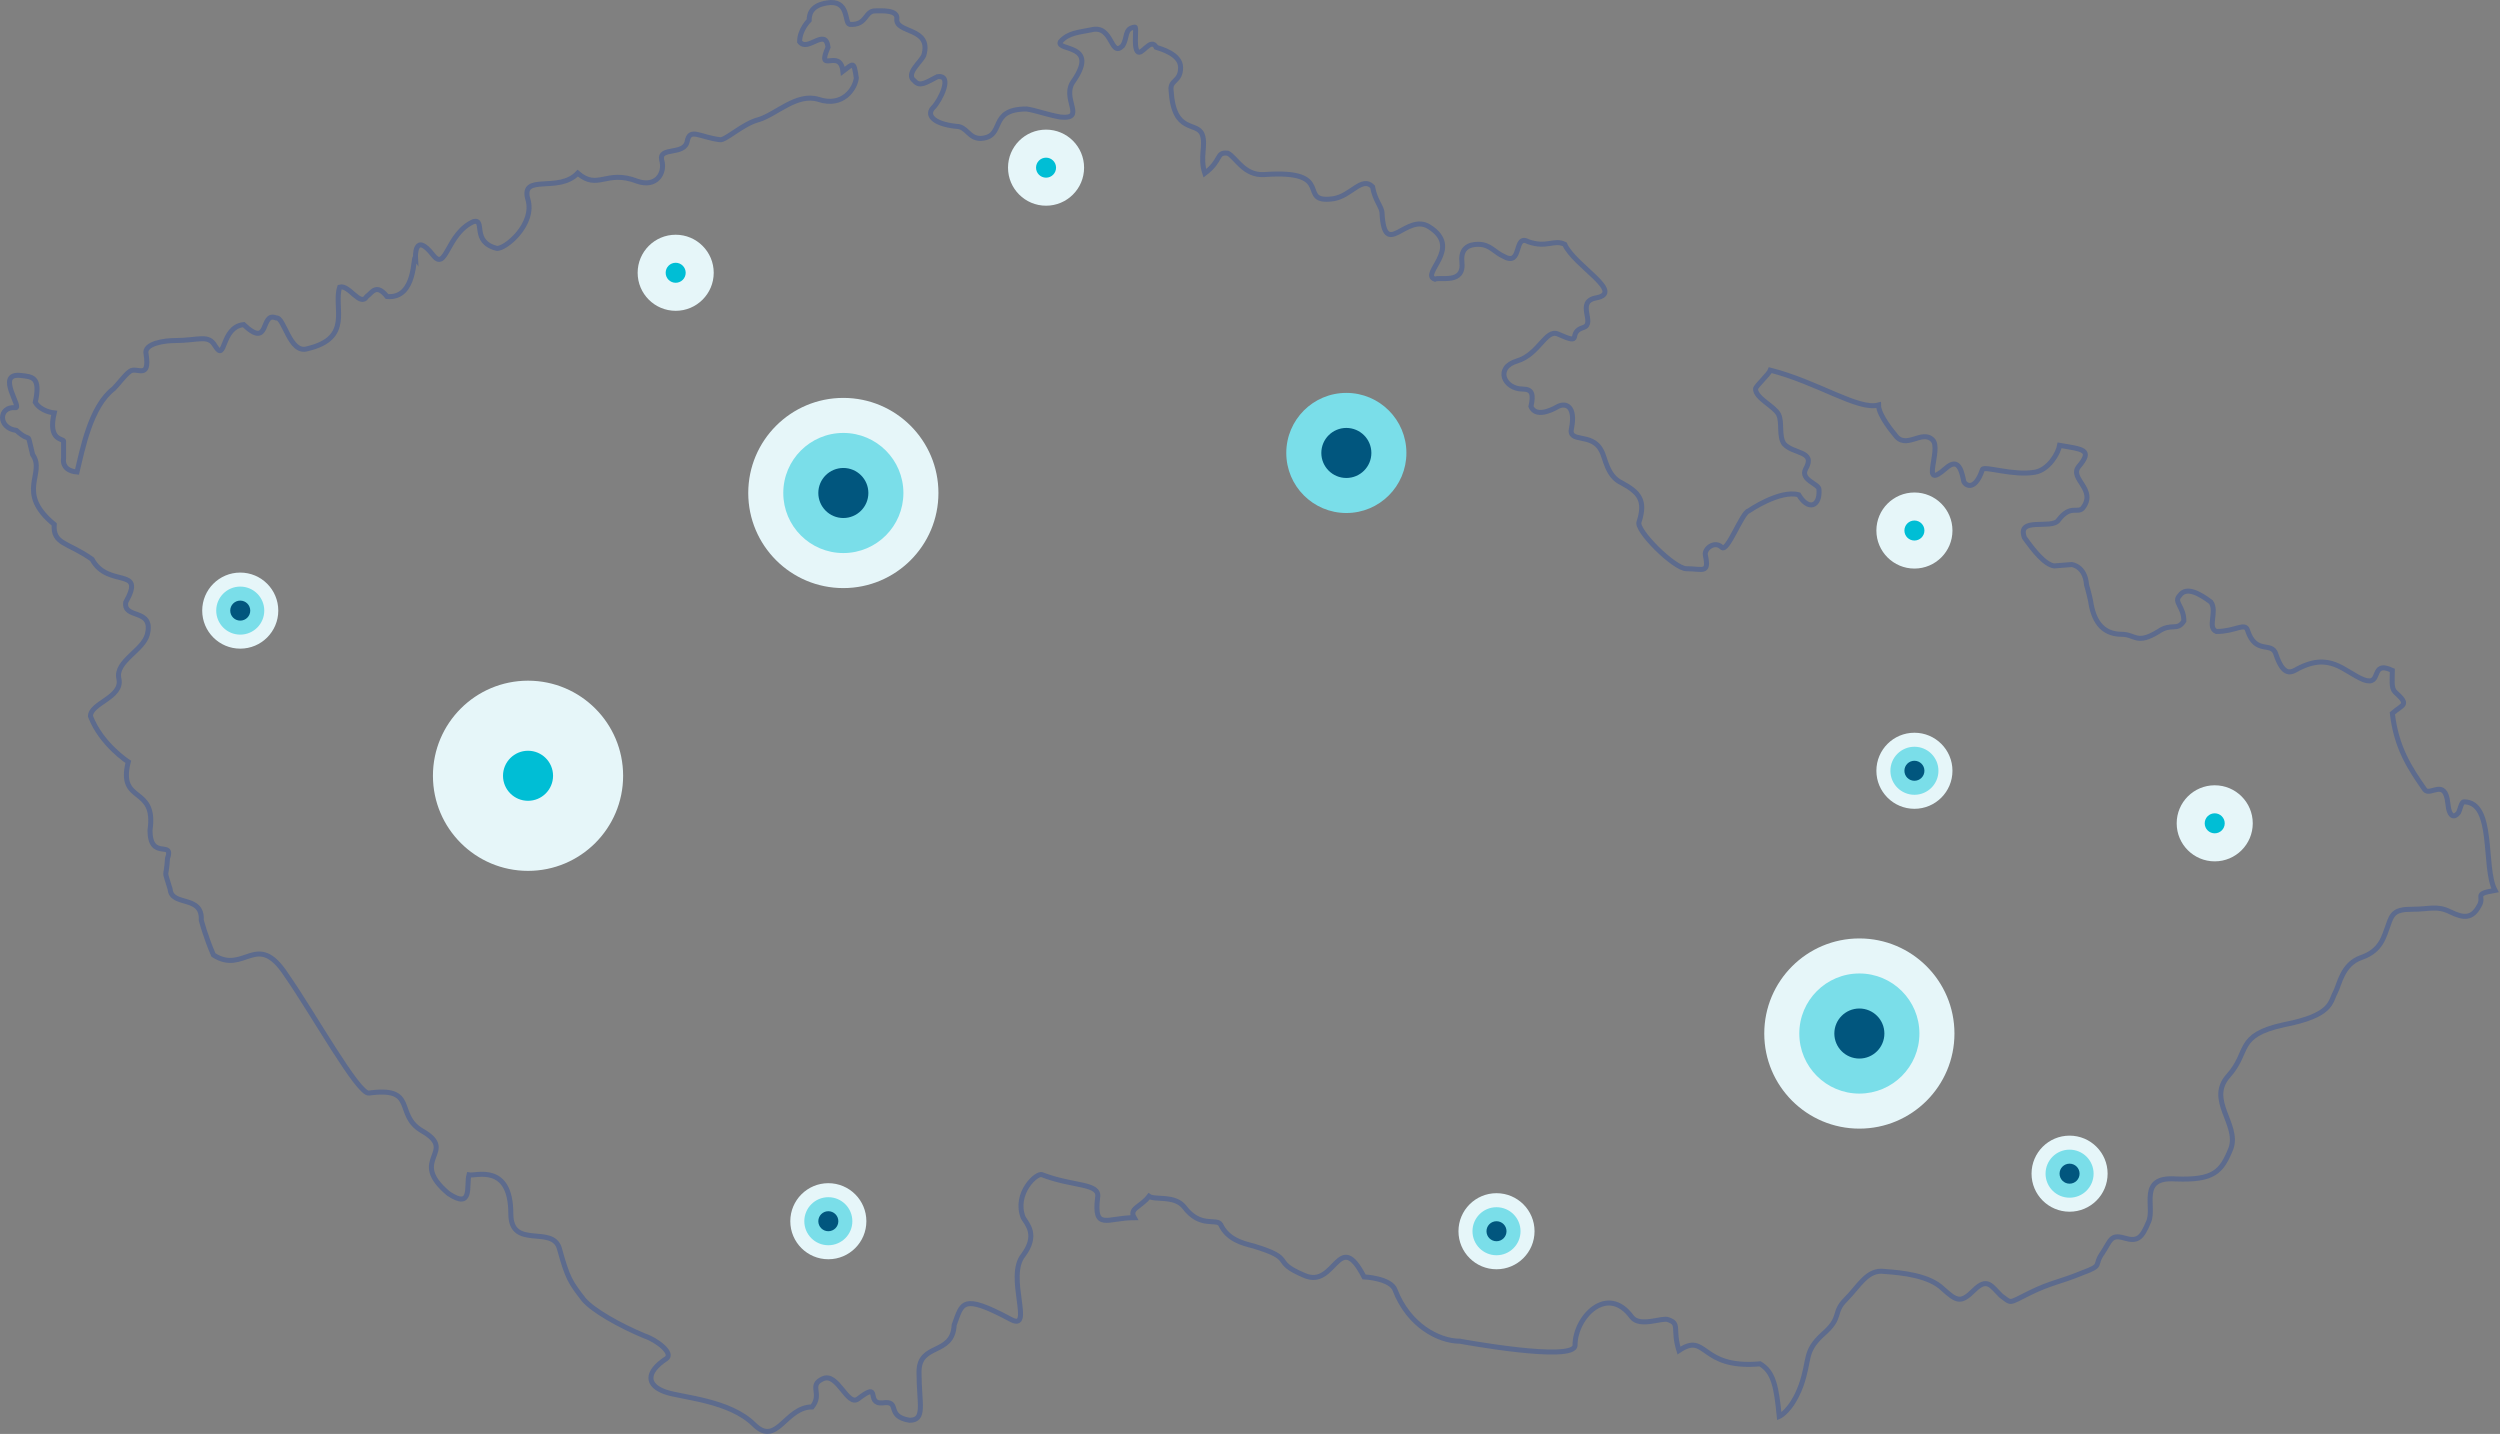 <svg xmlns="http://www.w3.org/2000/svg" width="999" height="573" fill="none" viewBox="0 0 999 573"><rect x="0" y="0" width="999" height="573" fill="#808080" stroke="none"/><path stroke="#254AA2" stroke-miterlimit="10" stroke-width="2" d="M703.316 544.994c-24.292 2.167-21.044-12.883-32.41-5.327-2.685-8.609.562-10.715-4.308-12.326-2.124-1.053-11.366 3.221-14.55-1.053-9.742-13.378-22.668 0-22.668 11.273 0 6.937-45.961-1.61-45.961-1.61-8.617 0-20.544-6.442-25.915-20.378-1.623-4.831-12.427-5.326-12.427-5.326-10.241-19.82-11.365 4.831-23.792-.558-14.05-5.884-2.685-6.441-20.544-11.83-4.309-1.053-10.241-2.663-12.989-8.547-1.624-2.664-8.118 1.61-14.55-6.999-3.809-4.831-11.865-2.664-14.05-4.274-3.248 4.274-8.118 4.831-5.933 8.547-10.803 0-16.236 5.389-14.612-8.052 1.061-5.884-9.742-4.273-22.169-9.104-2.123-1.053-11.365 7.494-7.556 17.156 1.624 2.664 5.933 6.999 0 14.989-6.994 8.548 4.309 30.536-4.87 25.704-19.983-10.715-19.483-6.441-22.731 2.168-.562 12.326-14.05 6.999-14.05 18.767 0 12.883 2.685 19.325-3.809 19.325-9.742-1.61-3.248-8.052-10.803-6.937-6.994.557 0-9.105-9.742-1.61-4.309 3.22-8.118-10.716-14.05-8.052-5.933 2.663 0 5.884-4.309 11.272-10.803 0-14.051 16.104-23.23 6.999-9.742-9.662-28.601-10.715-35.095-12.883-8.118-2.663-8.118-8.052 0-13.378 3.247-2.106-3.747-7.495-8.617-9.105-10.242-4.274-20.545-10.158-24.292-14.494-5.37-6.937-6.494-8.547-9.742-20.377-2.685-9.662-19.42.557-19.42-13.936 0-20.378-14.051-14.989-16.736-15.546-1.124 4.273 1.624 13.936-8.118 7.494-16.735-13.936 4.309-16.599-10.803-25.209-10.803-6.441-1.624-17.652-21.044-14.989-4.309.558-22.169-31.65-32.972-47.134-11.865-18.21-16.736 0-29.162-8.052-3.248-7.494-4.871-13.936-4.871-13.936.562-10.158-11.865-5.327-12.427-12.326-2.685-9.104-1.624-3.22-1.062-12.325 2.686-7.495-6.994 1.053-6.994-11.273 2.686-18.209-12.988-10.158-8.68-27.314 0 0-10.803-6.937-15.111-18.21 0-5.327 12.988-7.494 11.365-14.989-1.624-6.937 9.741-11.273 11.365-17.714 2.685-10.715-9.742-5.884-8.618-12.883 8.118-14.494-7.056-5.327-13.488-17.157-9.742-6.937-15.674-5.884-15.112-13.936-15.674-12.883-3.247-20.377-8.617-27.872-2.686-10.715 0-3.778-6.495-9.662-7.556-1.053-7.056-9.662-.5-9.105 3.248.558-8.117-13.936 2.124-12.883 4.87.557 8.118.557 5.932 10.715 2.186 3.778 7.556 4.274 7.556 4.274-2.685 11.273 3.747 10.158 3.747 11.273v6.937s-1.062 4.831 5.37 5.388c2.186-9.105 5.433-26.261 14.613-33.26 2.123-2.106 4.308-5.327 6.494-6.937 2.685-2.106 8.118 3.716 6.494-6.937-1.061-4.274 7.556-5.389 11.366-5.389 9.741 0 13.488-2.663 16.236 2.168 4.308 6.937 2.185-7.495 11.365-8.548 10.803 10.158 6.494-5.388 12.989-2.663 3.247-.557 5.37 14.494 12.426 12.326 18.359-4.274 10.304-16.6 12.989-24.651 3.809-1.053 8.118 8.051 10.803 3.778 2.186-1.611 3.81-5.389 8.118 0 11.865 1.053 10.304-17.157 11.366-15.547 0 0-.563-10.715 6.993-1.053 5.371 6.937 5.371-8.547 16.236-13.378 4.871-1.053-1.061 8.052 9.18 10.715 3.247.558 15.674-9.662 12.427-19.82-2.685-10.22 12.427-2.168 19.983-10.22 8.118 7 11.365-1.61 23.792 3.221 7.556 2.663 11.365-3.22 9.741-8.547-1.061-5.389 9.18-1.61 10.241-7.495 1.062-5.326 4.871-1.61 12.989-.557 2.123.557 9.18-6.442 15.674-8.052 6.994-2.168 15.112-10.715 23.792-8.052 9.742 3.22 14.612-4.274 15.112-8.547-1.062-6.937-1.062-5.884-5.37-2.664-1.062-9.662-10.804 1.61-5.933-9.662-1.061-8.052-8.118 2.168-11.365-2.168 0-4.83 3.809-8.547 3.809-8.547 0-2.168.562-5.884 6.994-6.937 9.18-1.61 6.994 8.052 9.18 8.547 6.994.496 5.932-5.388 10.241-5.388 2.186 0 9.18-.558 8.618 3.22-.562 5.885 14.05 3.221 10.803 14.494-1.062 2.663-7.556 7.494-3.809 10.22 2.185 2.663 4.87.557 9.179-1.61 6.494-1.054 1.062 9.661-1.623 12.325-2.686 2.663-.563 6.441 9.179 7.494 4.309 0 4.871 4.831 9.742 4.831 10.241-.557 2.685-11.768 18.359-11.768 3.809.558 7.556 2.106 13.488 3.221 10.803 1.053 0-7.495 5.371-14.494 10.241-14.988-6.994-11.768-5.371-15.546 3.247-3.778 7.556-3.778 12.427-4.831 8.618-2.168 7.556 11.273 12.427 6.442 2.185-3.221.562-6.938 4.871-7.495 1.061-.557-.562 7.495 1.061 9.662 1.624 2.168 5.371-5.884 7.556-1.61 1.624.557 9.742 2.663 9.742 8.052 0 5.884-4.309 4.831-3.809 9.105 1.061 17.652 10.303 12.325 12.426 17.652 1.624 4.274-1.061 9.105 1.062 15.546 6.994-5.326 4.309-8.547 9.179-8.052 3.248 1.61 6.495 9.105 14.613 8.548 29.162-2.106 12.427 11.768 27.539 9.662 7.056-1.053 11.365-9.105 15.674-4.831 1.061 5.884 3.809 8.052 3.809 10.715 1.061 18.767 9.741-.557 18.921 5.389 13.488 8.547-3.809 18.767 2.186 20.873 2.185-1.053 11.864 2.168 10.803-6.937-.562-5.389 2.685-7 6.494-7 4.871 0 6.495 3.222 10.241 4.832 7.556 4.274 3.81-9.105 9.742-5.884 7.556 2.663 10.241-1.053 14.612 1.053 3.809 8.609 24.292 19.324 12.427 21.43-8.118 1.611 0 10.158-4.871 11.768-6.994 2.106.562 7.495-10.241 2.664-4.871-2.168-7.556 8.052-16.236 10.715-9.179 2.663-5.37 11.273 2.186 11.273 3.809 0 4.309 2.167 3.247 6.937 2.186 5.388 10.803 0 10.803 0 3.247-1.611 7.057 0 5.433 8.547-1.624 6.441 8.118 1.61 11.865 9.105 1.623 2.663 2.185 10.158 8.118 12.883 6.994 3.778 9.741 6.937 6.994 15.546-1.624 3.221 14.05 18.767 18.921 18.767 6.494 0 9.179 2.168 7.556-5.388-.562-2.664 3.747-5.884 6.494-3.221 2.186 2.663 8.118-13.936 10.803-14.493 0 0 12.427-8.548 19.983-6.442 3.809 6.442 8.618 4.831 8.118-2.168 0-2.168-7.556-3.778-5.37-8.052 4.308-7.494-4.871-5.884-8.618-10.157-2.185-3.221-.562-8.548-2.185-11.769-1.624-3.22-9.18-6.441-9.18-10.157 0-1.053 5.37-5.884 5.932-7.495 18.921 4.831 35.095 16.104 43.213 13.936 0 4.274 6.494 11.768 6.494 11.768 4.309 6.442 10.804-2.168 15.112 2.168 3.81 3.716-5.432 20.873 5.371 11.273 4.309-3.778 5.932-.558 6.994 4.831 0 1.61 4.309 5.388 7.556-4.274.562-1.61 12.426 2.664 21.107 1.053 5.432-1.053 9.179-7.494 9.741-10.715 9.18 1.61 13.489 1.61 7.556 8.547-3.809 4.831 7.556 9.105 1.624 16.6-2.186 2.167-4.871-1.611-9.742 4.831-2.685 3.716-16.735-1.611-13.488 6.937 3.809 5.326 8.118 10.715 11.865 11.272l6.993-.557s5.371.557 5.933 8.052c0 0 1.061 3.716 1.623 6.441 1.062 7.495 4.309 13.379 12.427 13.379 5.433 0 5.933 4.274 14.613-1.053 5.432-3.716 7.556 0 10.241-4.274 0-5.884-4.309-7.494-1.624-10.219 2.685-3.779 8.118-.558 12.427 2.663 2.685 3.778-1.624 10.158 2.186 11.768 7.556 0 11.365-3.716 12.426-.557 3.248 10.157 9.742 4.273 11.366 9.662 2.685 8.052 5.432 7.494 7.556 6.441 14.05-8.051 19.483.558 27.601 3.779 7.556 2.663 2.185-8.052 11.365-3.779 0 3.779-.562 6.937 1.062 8.61 5.932 5.326 3.247 4.831-1.062 8.547 1.623 13.936 7.056 21.988 12.989 30.535 2.185 2.664 8.118-4.831 9.179 5.389.562 5.884 2.685 5.884 4.309 3.716.562-1.053 1.062-4.273 2.123-4.273 12.427 0 7.556 26.261 12.427 35.366-9.18 1.61-3.747 2.168-6.494 6.442-2.686 4.831-5.933 4.831-11.366 2.167-5.432-2.663-8.118-1.053-15.112-1.053-7.056 0-8.118 1.611-9.741 6.442-1.624 4.274-2.685 10.158-10.803 12.883-7.556 2.663-8.618 10.715-10.304 13.936-2.123 3.778-1.061 9.105-20.545 12.883-19.483 4.274-13.488 10.715-22.168 20.377-8.68 9.663 4.309 19.325 1.062 28.925-3.81 9.663-7.057 12.883-22.169 12.326-15.112-1.053-8.118 11.273-10.803 17.157-2.685 6.441-4.309 8.052-9.742 6.441-5.432-1.61-5.432 1.053-8.617 5.884-3.809 5.327.562 4.831-8.118 8.052-9.18 3.778-12.427 3.778-21.107 8.052-8.618 4.274-6.994 4.274-11.365 1.053-3.809-3.716-5.433-7.494-10.803-2.168-5.371 5.389-6.994 4.274-12.427-.557-5.433-5.327-16.236-6.442-23.23-6.937-7.056-1.053-10.241 5.884-15.674 11.272-5.37 5.389-1.062 6.937-9.18 13.936-7.556 6.999-4.87 9.663-8.617 20.378-3.809 10.22-8.68 12.325-8.68 12.325-1.187-11.892-2.248-17.776-7.681-20.996Z" opacity=".385"/><circle cx="38" cy="38" r="38" fill="#E6F6F9" transform="matrix(-1 0 0 1 249 272)"/><circle cx="24" cy="24" r="24" fill="#E6F6F9" transform="matrix(-1 0 0 1 235 286)"/><circle cx="10" cy="10" r="10" fill="#00BED5" transform="matrix(-1 0 0 1 221 300)"/><circle cx="15.2" cy="15.2" r="15.2" fill="#E6F6F9" transform="matrix(-1 0 0 1 285.203 93.8)"/><circle cx="9.6" cy="9.6" r="9.6" fill="#E6F6F9" transform="matrix(-1 0 0 1 279.602 99.4)"/><circle cx="4" cy="4" r="4" fill="#00BED5" transform="matrix(-1 0 0 1 274 105)"/><circle cx="15.2" cy="15.2" r="15.2" fill="#E6F6F9" transform="matrix(-1 0 0 1 433.203 51.8)"/><circle cx="9.6" cy="9.6" r="9.6" fill="#E6F6F9" transform="matrix(-1 0 0 1 427.602 57.4)"/><circle cx="4" cy="4" r="4" fill="#00BED5" transform="matrix(-1 0 0 1 422 63)"/><circle cx="15.2" cy="15.2" r="15.2" fill="#E6F6F9" transform="matrix(-1 0 0 1 780.203 196.8)"/><circle cx="9.6" cy="9.6" r="9.6" fill="#E6F6F9" transform="matrix(-1 0 0 1 774.602 202.4)"/><circle cx="4" cy="4" r="4" fill="#00BED5" transform="matrix(-1 0 0 1 769 208)"/><circle cx="15.2" cy="15.2" r="15.2" fill="#E6F6F9" transform="matrix(-1 0 0 1 900.203 313.8)"/><circle cx="9.6" cy="9.6" r="9.6" fill="#E6F6F9" transform="matrix(-1 0 0 1 894.602 319.4)"/><circle cx="4" cy="4" r="4" fill="#00BED5" transform="matrix(-1 0 0 1 889 325)"/><circle cx="38" cy="38" r="38" fill="#E6F6F9" transform="matrix(-1 0 0 1 375 159)"/><circle cx="24" cy="24" r="24" fill="#7ADEE9" transform="matrix(-1 0 0 1 361 173)"/><circle cx="10" cy="10" r="10" fill="#01567E" transform="matrix(-1 0 0 1 347 187)"/><circle cx="24" cy="24" r="24" fill="#7ADEE9" transform="matrix(-1 0 0 1 562 157)"/><circle cx="10" cy="10" r="10" fill="#01567E" transform="matrix(-1 0 0 1 548 171)"/><circle cx="38" cy="38" r="38" fill="#E6F6F9" transform="matrix(-1 0 0 1 781 375)"/><circle cx="24" cy="24" r="24" fill="#7ADEE9" transform="matrix(-1 0 0 1 767 389)"/><circle cx="10" cy="10" r="10" fill="#01567E" transform="matrix(-1 0 0 1 753 403)"/><circle cx="15.2" cy="15.2" r="15.2" fill="#E6F6F9" transform="matrix(-1 0 0 1 111.203 228.8)"/><circle cx="9.6" cy="9.6" r="9.6" fill="#7ADEE9" transform="matrix(-1 0 0 1 105.602 234.4)"/><circle cx="4" cy="4" r="4" fill="#01567E" transform="matrix(-1 0 0 1 100 240)"/><circle cx="15.2" cy="15.2" r="15.2" fill="#E6F6F9" transform="matrix(-1 0 0 1 346.203 472.8)"/><circle cx="9.6" cy="9.6" r="9.6" fill="#7ADEE9" transform="matrix(-1 0 0 1 340.602 478.4)"/><circle cx="4" cy="4" r="4" fill="#01567E" transform="matrix(-1 0 0 1 335 484)"/><circle cx="15.2" cy="15.2" r="15.2" fill="#E6F6F9" transform="matrix(-1 0 0 1 780.203 292.8)"/><circle cx="9.6" cy="9.6" r="9.6" fill="#7ADEE9" transform="matrix(-1 0 0 1 774.602 298.4)"/><circle cx="4" cy="4" r="4" fill="#01567E" transform="matrix(-1 0 0 1 769 304)"/><circle cx="15.2" cy="15.2" r="15.2" fill="#E6F6F9" transform="matrix(-1 0 0 1 842.203 453.8)"/><circle cx="9.6" cy="9.6" r="9.6" fill="#7ADEE9" transform="matrix(-1 0 0 1 836.602 459.4)"/><circle cx="4" cy="4" r="4" fill="#01567E" transform="matrix(-1 0 0 1 831 465)"/><circle cx="15.2" cy="15.2" r="15.2" fill="#E6F6F9" transform="matrix(-1 0 0 1 613.203 476.8)"/><circle cx="9.6" cy="9.6" r="9.6" fill="#7ADEE9" transform="matrix(-1 0 0 1 607.602 482.4)"/><circle cx="4" cy="4" r="4" fill="#01567E" transform="matrix(-1 0 0 1 602 488)"/></svg>
